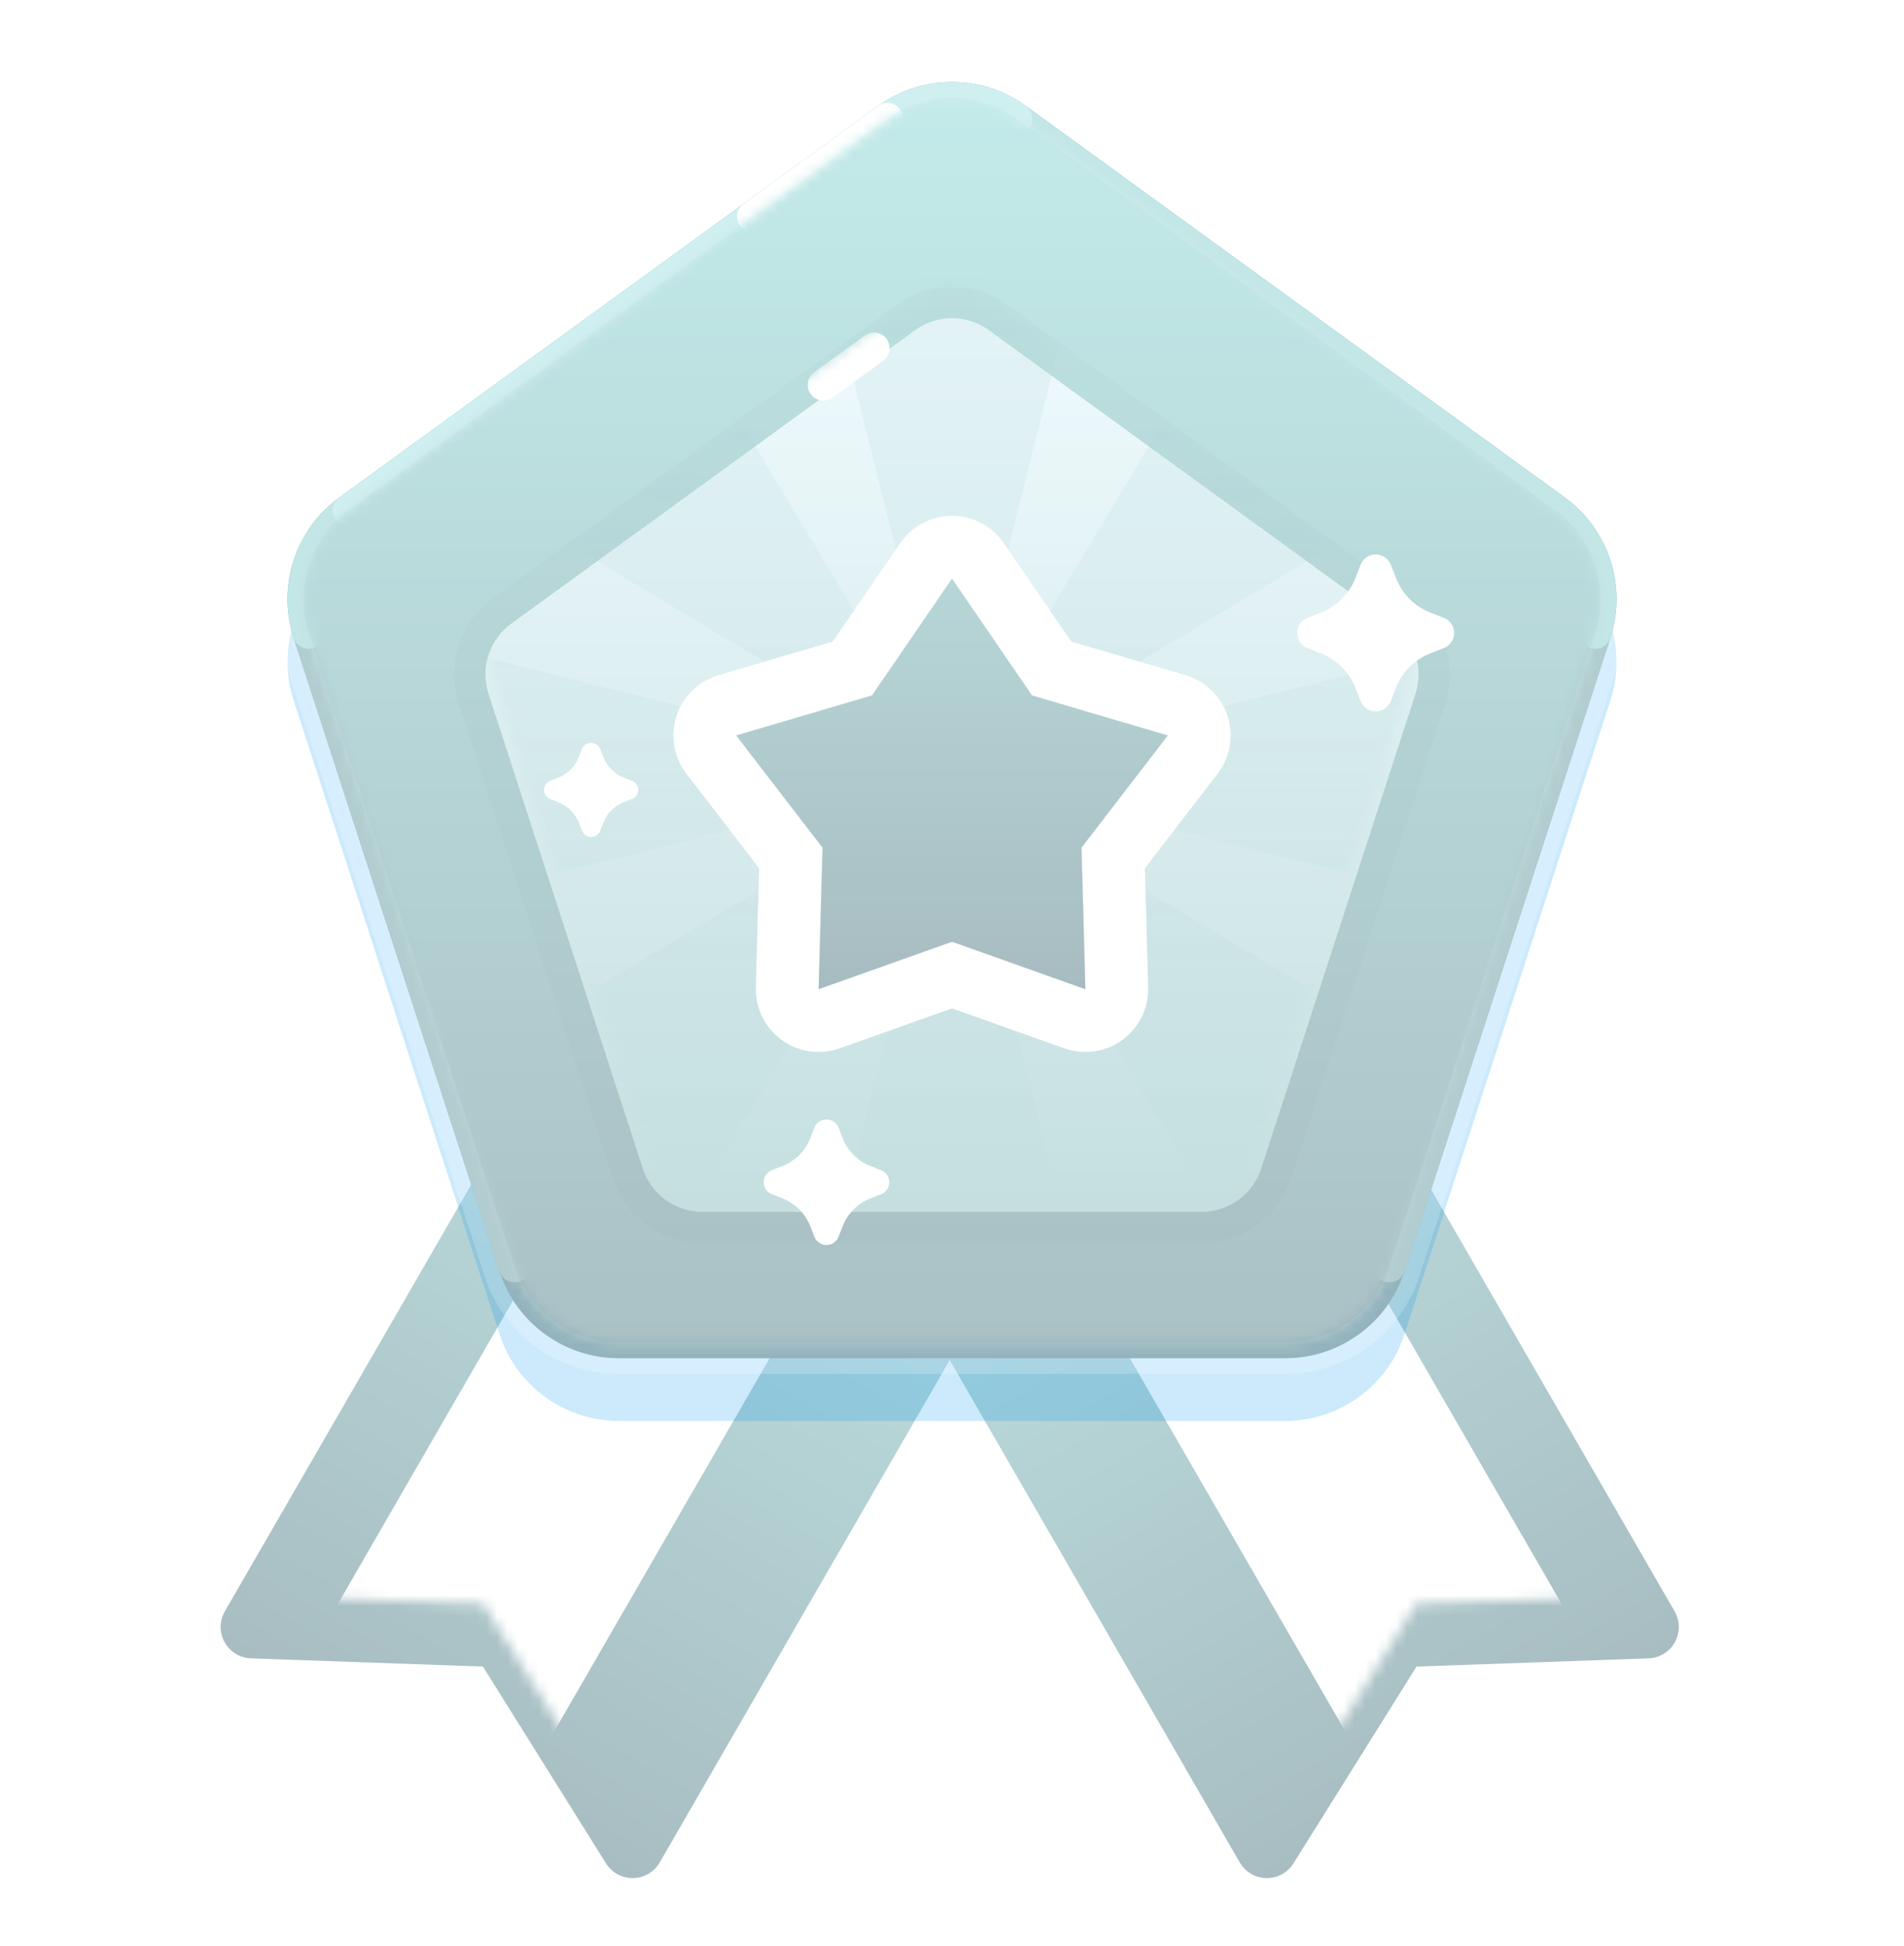 <svg width="182" height="186" viewBox="0 0 182 186" fill="none" xmlns="http://www.w3.org/2000/svg">
<g filter="url(#filter0_d_1200_11318)">
<path fill-rule="evenodd" clip-rule="evenodd" d="M70 64L111.569 88L63.065 172.012C61.933 173.972 59.123 174.021 57.923 172.103L46.16 153.293L23.988 152.511C21.727 152.431 20.364 149.972 21.495 148.012L70 64Z" fill="url(#paint0_linear_1200_11318)"/>
</g>
<mask id="mask0_1200_11318" style="mask-type:luminance" maskUnits="userSpaceOnUse" x="21" y="64" width="91" height="110">
<path fill-rule="evenodd" clip-rule="evenodd" d="M70 64L111.569 88L63.065 172.012C61.933 173.972 59.123 174.021 57.923 172.103L46.16 153.293L23.988 152.511C21.727 152.431 20.364 149.972 21.495 148.012L70 64Z" fill="white"/>
</mask>
<g mask="url(#mask0_1200_11318)">
<path fill-rule="evenodd" clip-rule="evenodd" d="M56.395 111.569L77.179 123.569L50.179 170.335L29.395 158.335L56.395 111.569Z" fill="white"/>
</g>
<g filter="url(#filter1_d_1200_11318)">
<path fill-rule="evenodd" clip-rule="evenodd" d="M111.566 64L69.997 88L118.502 172.012C119.633 173.972 122.444 174.021 123.643 172.103L135.407 153.293L157.579 152.511C159.84 152.431 161.202 149.972 160.071 148.012L111.566 64Z" fill="url(#paint1_linear_1200_11318)"/>
</g>
<mask id="mask1_1200_11318" style="mask-type:luminance" maskUnits="userSpaceOnUse" x="69" y="64" width="92" height="110">
<path fill-rule="evenodd" clip-rule="evenodd" d="M111.566 64L69.997 88L118.502 172.012C119.633 173.972 122.444 174.021 123.643 172.103L135.407 153.293L157.579 152.511C159.84 152.431 161.202 149.972 160.071 148.012L111.566 64Z" fill="white"/>
</mask>
<g mask="url(#mask1_1200_11318)">
<path fill-rule="evenodd" clip-rule="evenodd" d="M125.172 111.569L104.387 123.569L131.387 170.335L152.172 158.335L125.172 111.569Z" fill="white"/>
</g>
<path style="mix-blend-mode:multiply" opacity="0.2" fill-rule="evenodd" clip-rule="evenodd" d="M83.948 16.125C88.154 13.069 93.849 13.069 98.055 16.125L149.571 53.553C153.777 56.609 155.536 62.026 153.93 66.97L134.253 127.531C132.646 132.475 128.039 135.822 122.84 135.822H59.163C53.964 135.822 49.356 132.475 47.75 127.531L28.073 66.97C26.466 62.026 28.226 56.609 32.432 53.553L83.948 16.125Z" fill="#0298F3"/>
<path fill-rule="evenodd" clip-rule="evenodd" d="M83.946 10.125C88.152 7.069 93.847 7.069 98.053 10.125L149.569 47.553C153.775 50.609 155.535 56.025 153.928 60.97L134.251 121.53C132.644 126.475 128.037 129.822 122.838 129.822H59.161C53.962 129.822 49.354 126.475 47.748 121.53L28.071 60.97C26.464 56.025 28.224 50.609 32.43 47.553L83.946 10.125Z" fill="url(#paint2_linear_1200_11318)"/>
<path fill-rule="evenodd" clip-rule="evenodd" d="M83.064 8.911C87.796 5.473 94.203 5.473 98.934 8.911L150.451 46.34C155.182 49.777 157.162 55.871 155.355 61.433L135.677 121.994C133.87 127.556 128.687 131.322 122.838 131.322H59.161C53.312 131.322 48.129 127.556 46.322 121.994L26.644 61.433C24.837 55.871 26.817 49.777 31.548 46.34L83.064 8.911ZM97.171 11.338C93.491 8.664 88.508 8.664 84.828 11.338L33.312 48.767C29.631 51.44 28.092 56.18 29.497 60.506L49.175 121.067C50.58 125.393 54.612 128.322 59.161 128.322H122.838C127.387 128.322 131.418 125.393 132.824 121.067L152.502 60.506C153.907 56.18 152.367 51.44 148.687 48.767L97.171 11.338Z" fill="#FEFFFF" fill-opacity="0.2"/>
<mask id="mask2_1200_11318" style="mask-type:luminance" maskUnits="userSpaceOnUse" x="27" y="7" width="128" height="123">
<path fill-rule="evenodd" clip-rule="evenodd" d="M83.946 10.125C88.152 7.069 93.847 7.069 98.053 10.125L149.569 47.553C153.775 50.609 155.535 56.025 153.928 60.97L134.251 121.53C132.644 126.475 128.037 129.822 122.838 129.822H59.161C53.962 129.822 49.354 126.475 47.748 121.53L28.071 60.97C26.464 56.025 28.224 50.609 32.43 47.553L83.946 10.125Z" fill="white"/>
</mask>
<g mask="url(#mask2_1200_11318)">
</g>
<mask id="mask3_1200_11318" style="mask-type:luminance" maskUnits="userSpaceOnUse" x="25" y="6" width="132" height="126">
<path fill-rule="evenodd" clip-rule="evenodd" d="M83.064 8.911C87.796 5.473 94.203 5.473 98.934 8.911L150.451 46.34C155.182 49.777 157.162 55.871 155.355 61.433L135.677 121.994C133.87 127.556 128.687 131.322 122.838 131.322H59.161C53.312 131.322 48.129 127.556 46.322 121.994L26.644 61.433C24.837 55.871 26.817 49.777 31.548 46.34L83.064 8.911ZM97.171 11.338C93.491 8.664 88.508 8.664 84.828 11.338L33.312 48.767C29.631 51.44 28.092 56.18 29.497 60.506L49.175 121.067C50.58 125.393 54.612 128.322 59.161 128.322H122.838C127.387 128.322 131.418 125.393 132.824 121.067L152.502 60.506C153.907 56.18 152.367 51.44 148.687 48.767L97.171 11.338Z" fill="white"/>
</mask>
<g mask="url(#mask3_1200_11318)">
<path fill-rule="evenodd" clip-rule="evenodd" d="M83.948 10.125C88.154 7.069 93.849 7.069 98.055 10.125L149.571 47.553C153.777 50.609 155.536 56.026 153.93 60.97L134.253 121.531C132.646 126.475 128.039 129.822 122.84 129.822H59.163C53.964 129.822 49.356 126.475 47.75 121.531L28.073 60.97C26.466 56.026 28.226 50.609 32.432 47.553L83.948 10.125ZM96.291 12.552C93.137 10.26 88.866 10.26 85.711 12.552L34.195 49.98C31.041 52.272 29.721 56.335 30.926 60.043L50.603 120.604C51.808 124.312 55.264 126.822 59.163 126.822H122.84C126.739 126.822 130.195 124.312 131.399 120.604L151.077 60.043C152.282 56.335 150.962 52.272 147.807 49.98L96.291 12.552Z" fill="#94B4BD"/>
<path fill-rule="evenodd" clip-rule="evenodd" d="M152.964 59.079C153.751 59.335 154.183 60.181 153.927 60.969L134.249 121.53C133.993 122.318 133.147 122.749 132.359 122.493C131.571 122.237 131.14 121.391 131.396 120.603L151.073 60.042C151.329 59.254 152.176 58.823 152.964 59.079Z" fill="#B1CDD0"/>
<path fill-rule="evenodd" clip-rule="evenodd" d="M29.035 59.079C29.823 58.823 30.669 59.254 30.925 60.042L50.602 120.603C50.858 121.391 50.427 122.237 49.639 122.493C48.852 122.749 48.005 122.318 47.749 121.53L28.072 60.969C27.816 60.181 28.247 59.335 29.035 59.079Z" fill="#B1CDD0"/>
<path fill-rule="evenodd" clip-rule="evenodd" d="M83.948 10.125C88.154 7.069 93.849 7.069 98.055 10.125L149.571 47.553C153.777 50.609 155.536 56.026 153.93 60.97C153.674 61.758 152.828 62.189 152.04 61.933C151.252 61.677 150.821 60.831 151.077 60.043C152.282 56.335 150.962 52.272 147.807 49.98L96.291 12.552C93.137 10.26 88.866 10.26 85.711 12.552L34.195 49.98C31.041 52.272 29.721 56.335 30.926 60.043C31.182 60.831 30.75 61.677 29.963 61.933C29.175 62.189 28.328 61.758 28.073 60.97C26.466 56.026 28.226 50.609 32.432 47.553L83.948 10.125Z" fill="#C3E6E7"/>
<path opacity="0.4" fill-rule="evenodd" clip-rule="evenodd" d="M83.949 10.125C88.155 7.069 93.85 7.069 98.056 10.125C98.726 10.612 98.875 11.55 98.388 12.22C97.901 12.89 96.963 13.039 96.292 12.552C93.138 10.26 88.867 10.26 85.712 12.552L34.196 49.98C33.526 50.467 32.588 50.319 32.101 49.649C31.614 48.978 31.763 48.04 32.433 47.553L83.949 10.125Z" fill="#E5FEFF"/>
<path fill-rule="evenodd" clip-rule="evenodd" d="M86.044 10.457C86.531 11.127 86.382 12.065 85.712 12.552L72.833 21.909C72.163 22.396 71.225 22.247 70.738 21.577C70.251 20.907 70.399 19.969 71.07 19.482L83.949 10.125C84.619 9.638 85.557 9.786 86.044 10.457Z" fill="white"/>
</g>
<g filter="url(#filter2_d_1200_11318)">
<path fill-rule="evenodd" clip-rule="evenodd" d="M87.473 28.562C89.576 27.034 92.424 27.034 94.527 28.562L133.124 56.605C135.227 58.133 136.107 60.841 135.304 63.313L120.561 108.687C119.758 111.159 117.454 112.833 114.854 112.833H67.146C64.546 112.833 62.242 111.159 61.439 108.687L46.696 63.313C45.893 60.841 46.773 58.133 48.876 56.605L87.473 28.562Z" fill="url(#paint3_linear_1200_11318)"/>
</g>
<g filter="url(#filter3_d_1200_11318)">
<path fill-rule="evenodd" clip-rule="evenodd" d="M96.29 26.135L134.888 54.178C138.042 56.47 139.362 60.532 138.157 64.24L123.414 109.614C122.209 113.322 118.754 115.833 114.855 115.833H67.146C63.247 115.833 59.791 113.322 58.586 109.614L43.843 64.24C42.639 60.532 43.959 56.47 47.113 54.178L85.71 26.135C88.865 23.843 93.136 23.843 96.29 26.135ZM94.527 28.562C92.424 27.034 89.576 27.034 87.474 28.562L48.876 56.605C46.773 58.133 45.893 60.841 46.697 63.313L61.44 108.687C62.243 111.159 64.546 112.833 67.146 112.833H114.855C117.454 112.833 119.758 111.159 120.561 108.687L135.304 63.313C136.107 60.841 135.227 58.133 133.124 56.605L94.527 28.562Z" fill="#94A0A4" fill-opacity="0.06"/>
</g>
<mask id="mask4_1200_11318" style="mask-type:luminance" maskUnits="userSpaceOnUse" x="46" y="27" width="90" height="86">
<path fill-rule="evenodd" clip-rule="evenodd" d="M87.473 28.562C89.576 27.034 92.424 27.034 94.527 28.562L133.124 56.605C135.227 58.133 136.107 60.841 135.304 63.313L120.561 108.687C119.758 111.159 117.454 112.833 114.854 112.833H67.146C64.546 112.833 62.242 111.159 61.439 108.687L46.696 63.313C45.893 60.841 46.773 58.133 48.876 56.605L87.473 28.562Z" fill="white"/>
</mask>
<g mask="url(#mask4_1200_11318)">
<g style="mix-blend-mode:multiply" opacity="0.2">
<path fill-rule="evenodd" clip-rule="evenodd" d="M91 74L43 86V62L91 74ZM91 74L103 26H79L91 74ZM91 74L139 62V86L91 74ZM91 74L116.456 31.574L133.426 48.544L91 74ZM91 74L116.456 116.426L133.426 99.456L91 74ZM91 74L79 122H103L91 74ZM91 74L65.544 116.426L48.574 99.456L91 74Z" fill="url(#paint4_linear_1200_11318)"/>
<path d="M65.544 31.574L48.574 48.544L91 74L65.544 31.574Z" fill="url(#paint5_linear_1200_11318)"/>
</g>
<path fill-rule="evenodd" clip-rule="evenodd" d="M84.746 32.399C85.233 33.069 85.084 34.008 84.414 34.495L79.589 38C78.919 38.487 77.981 38.338 77.494 37.668C77.007 36.998 77.155 36.06 77.826 35.573L82.65 32.068C83.321 31.581 84.259 31.729 84.746 32.399Z" fill="white"/>
</g>
<g filter="url(#filter4_d_1200_11318)">
<path d="M83.35 63.47L91.001 52.307L98.651 63.47L111.632 67.297L103.38 78.023L103.752 91.551L91.001 87.016L78.25 91.551L78.622 78.023L70.369 67.297L83.35 63.47Z" fill="white"/>
</g>
<g filter="url(#filter5_d_1200_11318)">
<path fill-rule="evenodd" clip-rule="evenodd" d="M91.001 46.307C92.98 46.307 94.831 47.283 95.95 48.915L102.394 58.318L113.329 61.542C115.227 62.101 116.727 63.561 117.339 65.443C117.95 67.325 117.594 69.387 116.388 70.956L109.436 79.99L109.749 91.386C109.804 93.364 108.879 95.242 107.278 96.405C105.677 97.568 103.606 97.867 101.741 97.204L91.001 93.384L80.26 97.204C78.395 97.867 76.324 97.568 74.723 96.405C73.122 95.242 72.198 93.364 72.252 91.386L72.565 79.99L65.614 70.956C64.407 69.387 64.051 67.325 64.663 65.443C65.274 63.561 66.775 62.101 68.673 61.542L79.607 58.318L86.052 48.915C87.17 47.283 89.022 46.307 91.001 46.307ZM83.35 63.47L70.369 67.297L78.622 78.023L78.25 91.551L91.001 87.016L103.752 91.551L103.38 78.023L111.632 67.297L98.651 63.47L91.001 52.307L83.35 63.47Z" fill="white"/>
</g>
<g filter="url(#filter6_i_1200_11318)">
<path d="M83.35 63.47L91.001 52.307L98.651 63.47L111.632 67.297L103.38 78.023L103.752 91.551L91.001 87.016L78.25 91.551L78.622 78.023L70.369 67.297L83.35 63.47Z" fill="url(#paint6_linear_1200_11318)"/>
</g>
<g filter="url(#filter7_d_1200_11318)">
<path fill-rule="evenodd" clip-rule="evenodd" d="M74.822 114.56L73.783 114.15C73.148 113.9 72.836 113.182 73.087 112.546C73.212 112.228 73.465 111.975 73.783 111.85L74.822 111.44C76.02 110.968 76.968 110.02 77.44 108.822L77.85 107.783C78.1 107.148 78.818 106.836 79.454 107.087C79.772 107.212 80.025 107.464 80.15 107.783L80.56 108.822C81.032 110.02 81.98 110.968 83.178 111.44L84.217 111.85C84.852 112.1 85.164 112.818 84.913 113.454C84.788 113.772 84.535 114.025 84.217 114.15L83.178 114.56C81.98 115.032 81.032 115.98 80.56 117.178L80.15 118.217C79.9 118.852 79.182 119.164 78.546 118.913C78.228 118.788 77.975 118.536 77.85 118.217L77.44 117.178C76.968 115.98 76.02 115.032 74.822 114.56Z" fill="white"/>
</g>
<g filter="url(#filter8_d_1200_11318)">
<path fill-rule="evenodd" clip-rule="evenodd" d="M126.277 62.45L124.979 61.938C124.185 61.625 123.795 60.727 124.108 59.933C124.265 59.535 124.581 59.219 124.979 59.062L126.277 58.55C127.774 57.96 128.96 56.775 129.55 55.277L130.062 53.979C130.375 53.185 131.273 52.795 132.067 53.108C132.465 53.265 132.781 53.581 132.938 53.979L133.45 55.277C134.04 56.775 135.226 57.96 136.723 58.55L138.021 59.062C138.815 59.375 139.205 60.273 138.892 61.067C138.735 61.465 138.419 61.781 138.021 61.938L136.723 62.45C135.226 63.04 134.04 64.225 133.45 65.723L132.938 67.021C132.625 67.815 131.727 68.205 130.933 67.892C130.535 67.735 130.219 67.419 130.062 67.021L129.55 65.723C128.96 64.225 127.774 63.04 126.277 62.45Z" fill="white"/>
</g>
<g filter="url(#filter9_d_1200_11318)">
<path fill-rule="evenodd" clip-rule="evenodd" d="M53.366 76.67L52.587 76.363C52.111 76.175 51.877 75.636 52.065 75.16C52.159 74.921 52.348 74.732 52.587 74.637L53.366 74.33C54.265 73.976 54.976 73.265 55.33 72.366L55.637 71.587C55.825 71.111 56.364 70.877 56.84 71.065C57.079 71.159 57.268 71.348 57.363 71.587L57.67 72.366C58.024 73.265 58.735 73.976 59.634 74.33L60.413 74.637C60.889 74.825 61.123 75.364 60.935 75.84C60.841 76.079 60.652 76.268 60.413 76.363L59.634 76.67C58.735 77.024 58.024 77.735 57.67 78.634L57.363 79.413C57.175 79.889 56.636 80.123 56.16 79.935C55.921 79.841 55.732 79.652 55.637 79.413L55.33 78.634C54.976 77.735 54.265 77.024 53.366 76.67Z" fill="white"/>
</g>
<defs>
<filter id="filter0_d_1200_11318" x="15.09" y="64" width="102.479" height="121.512" filterUnits="userSpaceOnUse" color-interpolation-filters="sRGB">
<feFlood flood-opacity="0" result="BackgroundImageFix"/>
<feColorMatrix in="SourceAlpha" type="matrix" values="0 0 0 0 0 0 0 0 0 0 0 0 0 0 0 0 0 0 127 0" result="hardAlpha"/>
<feOffset dy="6"/>
<feGaussianBlur stdDeviation="3"/>
<feColorMatrix type="matrix" values="0 0 0 0 0.333 0 0 0 0 0.615 0 0 0 0 0.82 0 0 0 0.2 0"/>
<feBlend mode="darken" in2="BackgroundImageFix" result="effect1_dropShadow_1200_11318"/>
<feBlend mode="normal" in="SourceGraphic" in2="effect1_dropShadow_1200_11318" result="shape"/>
</filter>
<filter id="filter1_d_1200_11318" x="63.998" y="64" width="102.479" height="121.512" filterUnits="userSpaceOnUse" color-interpolation-filters="sRGB">
<feFlood flood-opacity="0" result="BackgroundImageFix"/>
<feColorMatrix in="SourceAlpha" type="matrix" values="0 0 0 0 0 0 0 0 0 0 0 0 0 0 0 0 0 0 127 0" result="hardAlpha"/>
<feOffset dy="6"/>
<feGaussianBlur stdDeviation="3"/>
<feColorMatrix type="matrix" values="0 0 0 0 0.333 0 0 0 0 0.615 0 0 0 0 0.82 0 0 0 0.2 0"/>
<feBlend mode="darken" in2="BackgroundImageFix" result="effect1_dropShadow_1200_11318"/>
<feBlend mode="normal" in="SourceGraphic" in2="effect1_dropShadow_1200_11318" result="shape"/>
</filter>
<filter id="filter2_d_1200_11318" x="40.402" y="24.416" width="101.195" height="97.416" filterUnits="userSpaceOnUse" color-interpolation-filters="sRGB">
<feFlood flood-opacity="0" result="BackgroundImageFix"/>
<feColorMatrix in="SourceAlpha" type="matrix" values="0 0 0 0 0 0 0 0 0 0 0 0 0 0 0 0 0 0 127 0" result="hardAlpha"/>
<feOffset dy="3"/>
<feGaussianBlur stdDeviation="3"/>
<feColorMatrix type="matrix" values="0 0 0 0 0.02 0 0 0 0 0.443 0 0 0 0 0.643 0 0 0 0.12 0"/>
<feBlend mode="normal" in2="BackgroundImageFix" result="effect1_dropShadow_1200_11318"/>
<feBlend mode="normal" in="SourceGraphic" in2="effect1_dropShadow_1200_11318" result="shape"/>
</filter>
<filter id="filter3_d_1200_11318" x="37.402" y="21.416" width="107.195" height="103.416" filterUnits="userSpaceOnUse" color-interpolation-filters="sRGB">
<feFlood flood-opacity="0" result="BackgroundImageFix"/>
<feColorMatrix in="SourceAlpha" type="matrix" values="0 0 0 0 0 0 0 0 0 0 0 0 0 0 0 0 0 0 127 0" result="hardAlpha"/>
<feOffset dy="3"/>
<feGaussianBlur stdDeviation="3"/>
<feColorMatrix type="matrix" values="0 0 0 0 0.02 0 0 0 0 0.443 0 0 0 0 0.643 0 0 0 0.12 0"/>
<feBlend mode="normal" in2="BackgroundImageFix" result="effect1_dropShadow_1200_11318"/>
<feBlend mode="normal" in="SourceGraphic" in2="effect1_dropShadow_1200_11318" result="shape"/>
</filter>
<filter id="filter4_d_1200_11318" x="64.369" y="49.307" width="53.264" height="51.243" filterUnits="userSpaceOnUse" color-interpolation-filters="sRGB">
<feFlood flood-opacity="0" result="BackgroundImageFix"/>
<feColorMatrix in="SourceAlpha" type="matrix" values="0 0 0 0 0 0 0 0 0 0 0 0 0 0 0 0 0 0 127 0" result="hardAlpha"/>
<feOffset dy="3"/>
<feGaussianBlur stdDeviation="3"/>
<feColorMatrix type="matrix" values="0 0 0 0 0.596 0 0 0 0 0.745 0 0 0 0 0.78 0 0 0 0.5 0"/>
<feBlend mode="normal" in2="BackgroundImageFix" result="effect1_dropShadow_1200_11318"/>
<feBlend mode="normal" in="SourceGraphic" in2="effect1_dropShadow_1200_11318" result="shape"/>
</filter>
<filter id="filter5_d_1200_11318" x="58.369" y="43.307" width="65.264" height="63.243" filterUnits="userSpaceOnUse" color-interpolation-filters="sRGB">
<feFlood flood-opacity="0" result="BackgroundImageFix"/>
<feColorMatrix in="SourceAlpha" type="matrix" values="0 0 0 0 0 0 0 0 0 0 0 0 0 0 0 0 0 0 127 0" result="hardAlpha"/>
<feOffset dy="3"/>
<feGaussianBlur stdDeviation="3"/>
<feColorMatrix type="matrix" values="0 0 0 0 0.596 0 0 0 0 0.745 0 0 0 0 0.78 0 0 0 0.5 0"/>
<feBlend mode="normal" in2="BackgroundImageFix" result="effect1_dropShadow_1200_11318"/>
<feBlend mode="normal" in="SourceGraphic" in2="effect1_dropShadow_1200_11318" result="shape"/>
</filter>
<filter id="filter6_i_1200_11318" x="70.369" y="52.307" width="41.264" height="42.243" filterUnits="userSpaceOnUse" color-interpolation-filters="sRGB">
<feFlood flood-opacity="0" result="BackgroundImageFix"/>
<feBlend mode="normal" in="SourceGraphic" in2="BackgroundImageFix" result="shape"/>
<feColorMatrix in="SourceAlpha" type="matrix" values="0 0 0 0 0 0 0 0 0 0 0 0 0 0 0 0 0 0 127 0" result="hardAlpha"/>
<feOffset dy="3"/>
<feGaussianBlur stdDeviation="1.5"/>
<feComposite in2="hardAlpha" operator="arithmetic" k2="-1" k3="1"/>
<feColorMatrix type="matrix" values="0 0 0 0 0.508 0 0 0 0 0.694 0 0 0 0 0.728 0 0 0 0.4 0"/>
<feBlend mode="normal" in2="shape" result="effect1_innerShadow_1200_11318"/>
</filter>
<filter id="filter7_d_1200_11318" x="67" y="101" width="24" height="24" filterUnits="userSpaceOnUse" color-interpolation-filters="sRGB">
<feFlood flood-opacity="0" result="BackgroundImageFix"/>
<feColorMatrix in="SourceAlpha" type="matrix" values="0 0 0 0 0 0 0 0 0 0 0 0 0 0 0 0 0 0 127 0" result="hardAlpha"/>
<feOffset/>
<feGaussianBlur stdDeviation="3"/>
<feColorMatrix type="matrix" values="0 0 0 0 0.706 0 0 0 0 0.824 0 0 0 0 0.831 0 0 0 1 0"/>
<feBlend mode="normal" in2="BackgroundImageFix" result="effect1_dropShadow_1200_11318"/>
<feBlend mode="normal" in="SourceGraphic" in2="effect1_dropShadow_1200_11318" result="shape"/>
</filter>
<filter id="filter8_d_1200_11318" x="118" y="47" width="27" height="27" filterUnits="userSpaceOnUse" color-interpolation-filters="sRGB">
<feFlood flood-opacity="0" result="BackgroundImageFix"/>
<feColorMatrix in="SourceAlpha" type="matrix" values="0 0 0 0 0 0 0 0 0 0 0 0 0 0 0 0 0 0 127 0" result="hardAlpha"/>
<feOffset/>
<feGaussianBlur stdDeviation="3"/>
<feColorMatrix type="matrix" values="0 0 0 0 0.706 0 0 0 0 0.824 0 0 0 0 0.831 0 0 0 1 0"/>
<feBlend mode="normal" in2="BackgroundImageFix" result="effect1_dropShadow_1200_11318"/>
<feBlend mode="normal" in="SourceGraphic" in2="effect1_dropShadow_1200_11318" result="shape"/>
</filter>
<filter id="filter9_d_1200_11318" x="46" y="65" width="21" height="21" filterUnits="userSpaceOnUse" color-interpolation-filters="sRGB">
<feFlood flood-opacity="0" result="BackgroundImageFix"/>
<feColorMatrix in="SourceAlpha" type="matrix" values="0 0 0 0 0 0 0 0 0 0 0 0 0 0 0 0 0 0 127 0" result="hardAlpha"/>
<feOffset/>
<feGaussianBlur stdDeviation="3"/>
<feColorMatrix type="matrix" values="0 0 0 0 0.706 0 0 0 0 0.824 0 0 0 0 0.831 0 0 0 1 0"/>
<feBlend mode="normal" in2="BackgroundImageFix" result="effect1_dropShadow_1200_11318"/>
<feBlend mode="normal" in="SourceGraphic" in2="effect1_dropShadow_1200_11318" result="shape"/>
</filter>
<linearGradient id="paint0_linear_1200_11318" x1="70" y1="64" x2="19" y2="152.335" gradientUnits="userSpaceOnUse">
<stop stop-color="#C4ECEB"/>
<stop offset="1" stop-color="#A7BCC1"/>
</linearGradient>
<linearGradient id="paint1_linear_1200_11318" x1="111.566" y1="64" x2="162.566" y2="152.335" gradientUnits="userSpaceOnUse">
<stop stop-color="#C4ECEB"/>
<stop offset="1" stop-color="#A7BCC1"/>
</linearGradient>
<linearGradient id="paint2_linear_1200_11318" x1="21.999" y1="5" x2="21.999" y2="143" gradientUnits="userSpaceOnUse">
<stop stop-color="#C4ECEB"/>
<stop offset="1" stop-color="#A7BCC1"/>
</linearGradient>
<linearGradient id="paint3_linear_1200_11318" x1="43" y1="26" x2="43" y2="122" gradientUnits="userSpaceOnUse">
<stop stop-color="#F0FBFE"/>
<stop offset="1" stop-color="#C0DCDC"/>
</linearGradient>
<linearGradient id="paint4_linear_1200_11318" x1="47.439" y1="26" x2="47.439" y2="113.122" gradientUnits="userSpaceOnUse">
<stop stop-color="#AFD4D6"/>
<stop offset="1" stop-color="#B9D9DB" stop-opacity="0.57"/>
</linearGradient>
<linearGradient id="paint5_linear_1200_11318" x1="47.439" y1="26" x2="47.439" y2="113.122" gradientUnits="userSpaceOnUse">
<stop stop-color="#AFD4D6"/>
<stop offset="1" stop-color="#B9D9DB" stop-opacity="0.57"/>
</linearGradient>
<linearGradient id="paint6_linear_1200_11318" x1="70.369" y1="52.307" x2="70.369" y2="91.551" gradientUnits="userSpaceOnUse">
<stop stop-color="#B7D6D8"/>
<stop offset="1" stop-color="#A7BCC1"/>
</linearGradient>
</defs>
</svg>

